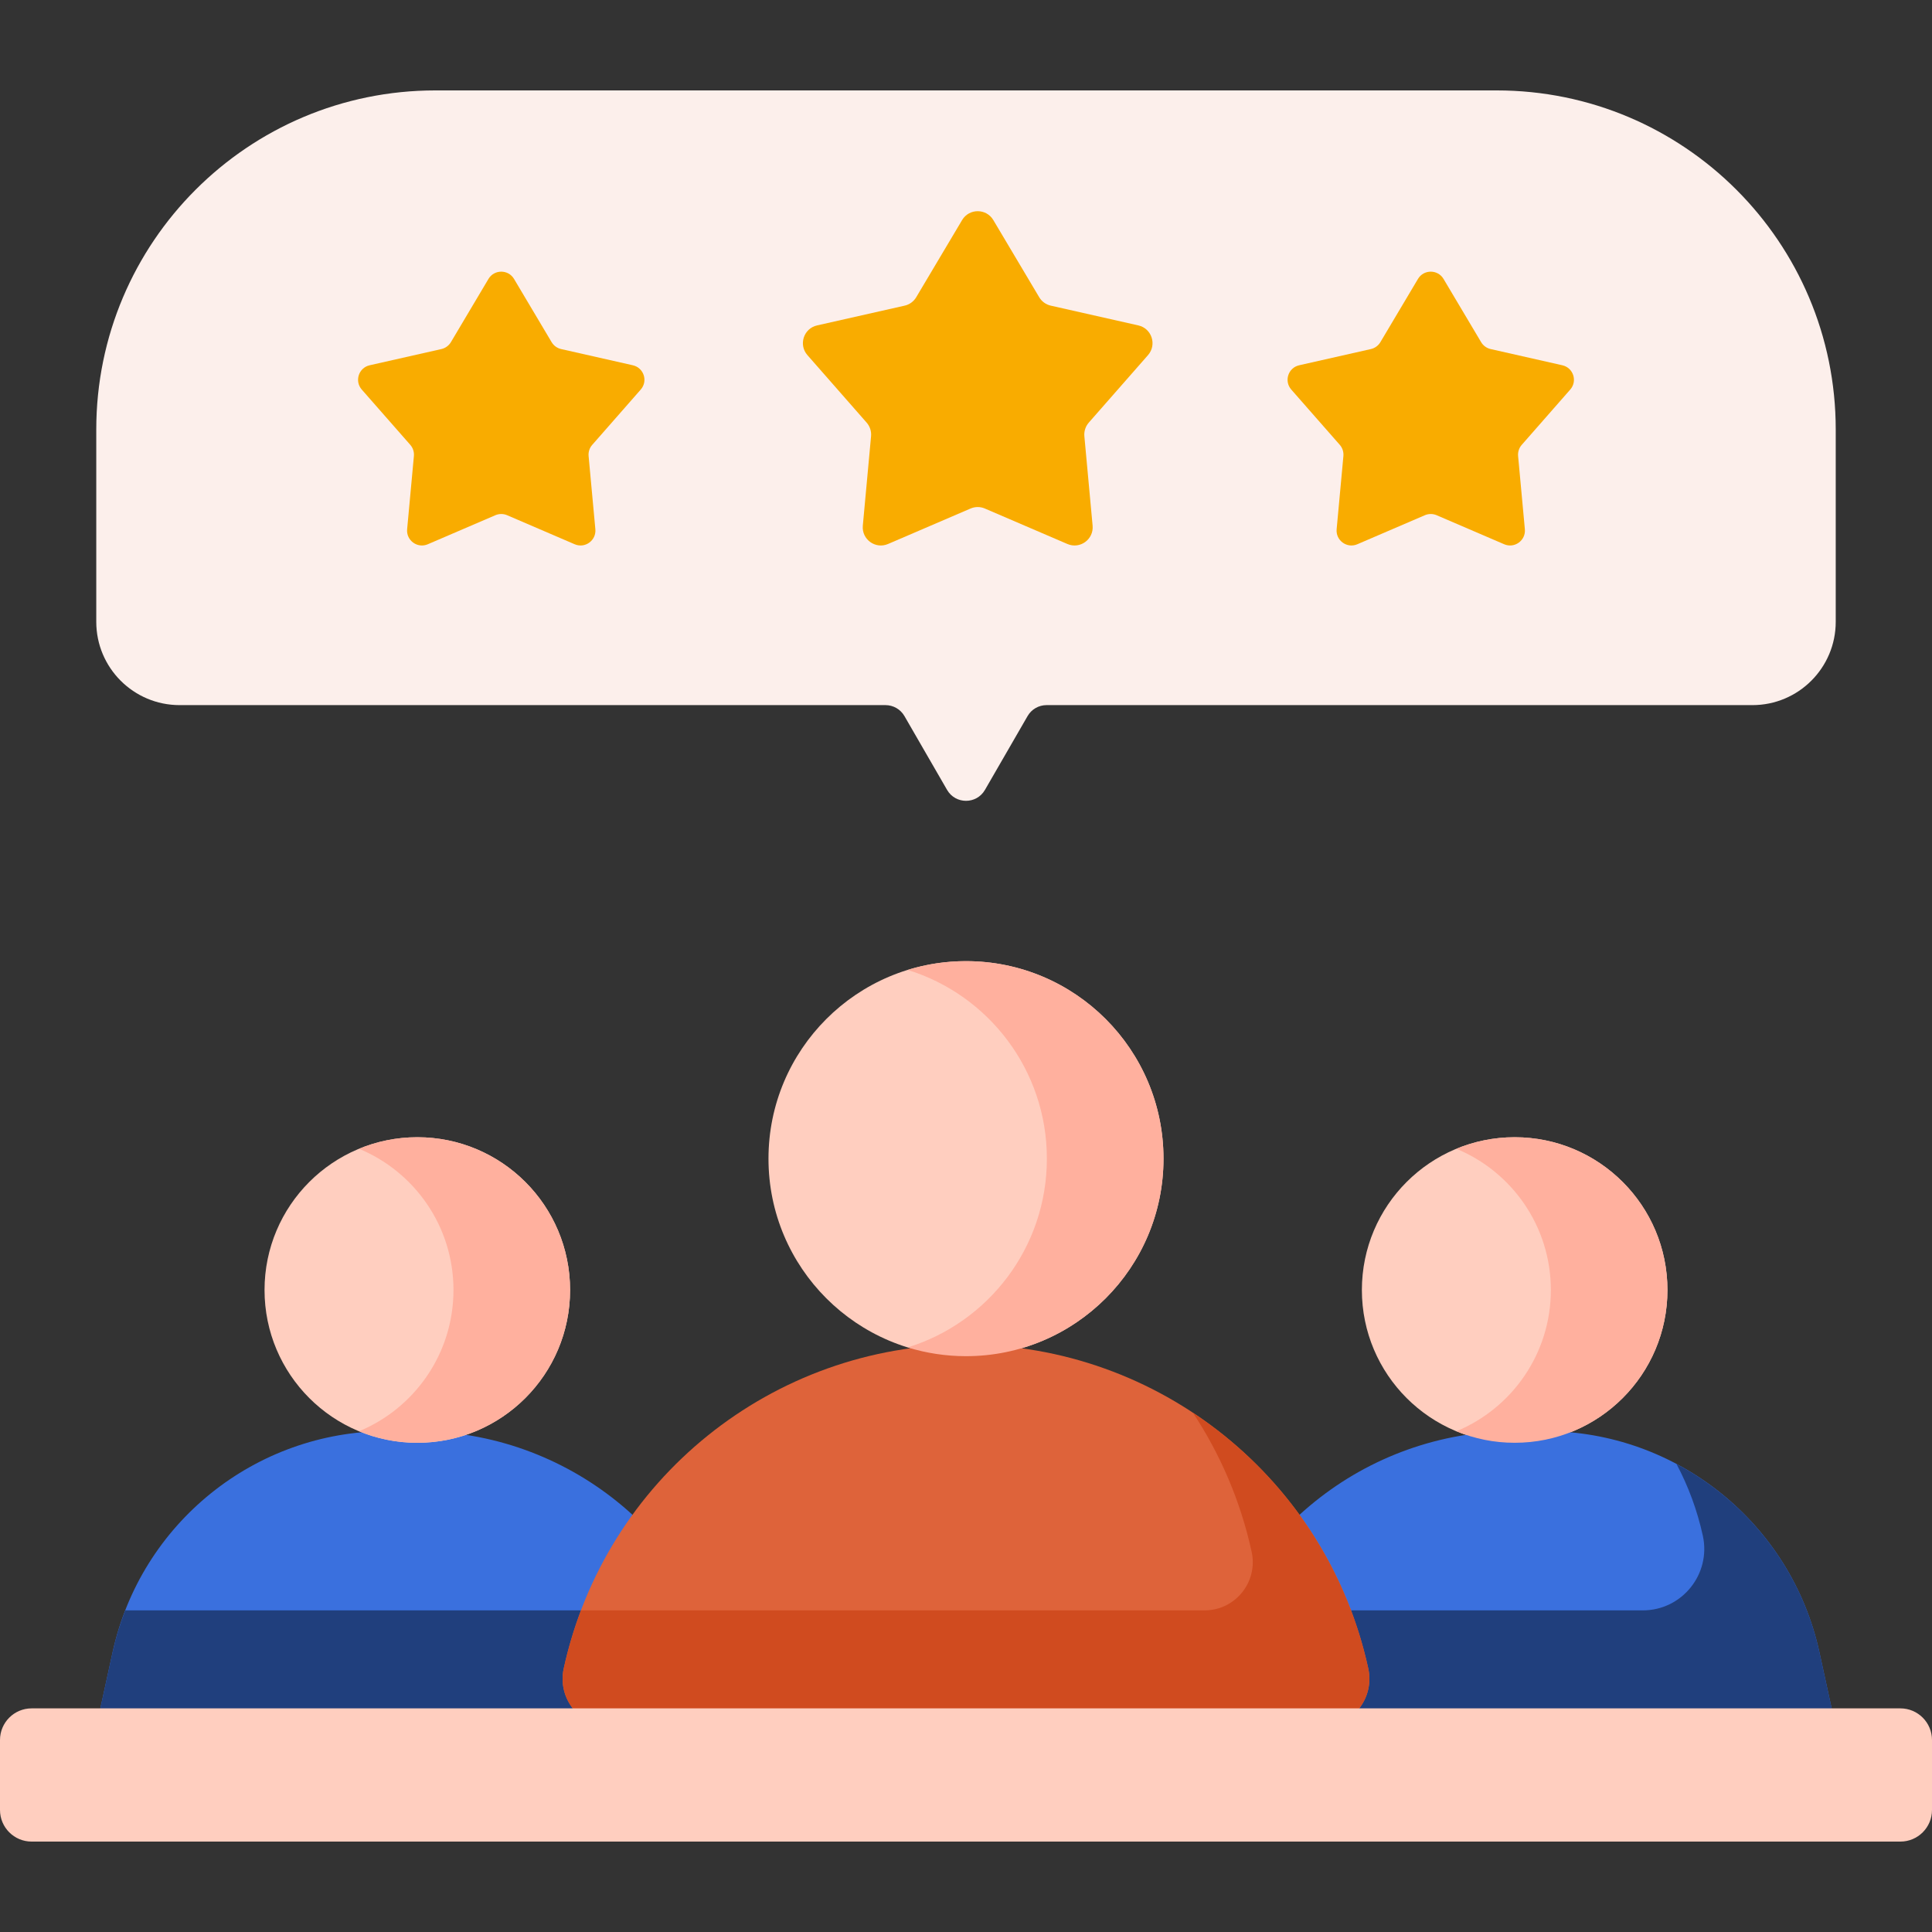 <svg width="64" height="64" viewBox="0 0 64 64" fill="none" xmlns="http://www.w3.org/2000/svg">
<rect x="0" y="0" width="64" height="64" fill="#333333" stroke="none"/>
<path d="M49.577 2.995H14.424C8.219 2.995 3.189 8.024 3.189 14.229V20.598C3.189 22.122 4.425 23.358 5.95 23.358H29.333C29.592 23.358 29.831 23.496 29.961 23.721L31.373 26.166C31.652 26.649 32.349 26.649 32.628 26.166L34.04 23.721C34.169 23.496 34.409 23.358 34.668 23.358H58.051C59.575 23.358 60.811 22.122 60.811 20.598V14.229C60.811 8.024 55.781 2.995 49.577 2.995Z" fill="#FCEFEB"/>
<path d="M32.905 7.29L34.425 9.846C34.509 9.988 34.648 10.089 34.809 10.125L37.71 10.78C38.155 10.881 38.33 11.421 38.029 11.764L36.068 13.999C35.959 14.123 35.906 14.287 35.921 14.451L36.194 17.413C36.236 17.867 35.776 18.201 35.358 18.02L32.626 16.846C32.474 16.78 32.302 16.78 32.15 16.846L29.418 18.02C28.999 18.201 28.54 17.867 28.582 17.413L28.855 14.451C28.87 14.287 28.817 14.123 28.708 13.999L26.747 11.764C26.446 11.421 26.621 10.881 27.066 10.78L29.967 10.125C30.128 10.089 30.267 9.988 30.351 9.846L31.871 7.29C32.104 6.898 32.672 6.898 32.905 7.29Z" fill="#F9AC00"/>
<path d="M17.028 9.24L18.273 11.334C18.342 11.45 18.456 11.533 18.588 11.563L20.963 12.1C21.328 12.182 21.472 12.624 21.225 12.905L19.619 14.736C19.529 14.837 19.486 14.971 19.498 15.106L19.722 17.531C19.756 17.903 19.38 18.177 19.037 18.029L16.799 17.067C16.675 17.014 16.534 17.014 16.41 17.067L14.172 18.029C13.829 18.177 13.453 17.903 13.487 17.531L13.711 15.106C13.723 14.971 13.68 14.837 13.591 14.736L11.984 12.905C11.738 12.624 11.881 12.182 12.246 12.1L14.622 11.563C14.754 11.533 14.867 11.45 14.937 11.334L16.181 9.24C16.372 8.919 16.837 8.919 17.028 9.24Z" fill="#F9AC00"/>
<path d="M46.972 9.24L45.727 11.334C45.658 11.45 45.544 11.533 45.413 11.563L43.037 12.1C42.672 12.182 42.529 12.624 42.775 12.905L44.382 14.736C44.471 14.837 44.514 14.971 44.502 15.106L44.278 17.531C44.244 17.903 44.62 18.177 44.963 18.029L47.201 17.067C47.325 17.014 47.466 17.014 47.59 17.067L49.828 18.029C50.171 18.177 50.547 17.903 50.513 17.531L50.289 15.106C50.277 14.971 50.321 14.837 50.41 14.736L52.016 12.905C52.263 12.624 52.119 12.182 51.754 12.1L49.379 11.563C49.247 11.533 49.133 11.45 49.064 11.334L47.819 9.24C47.628 8.919 47.163 8.919 46.972 9.24Z" fill="#F9AC00"/>
<path d="M50.175 47.795C52.971 47.795 55.236 45.529 55.236 42.733C55.236 39.938 52.971 37.672 50.175 37.672C47.38 37.672 45.114 39.938 45.114 42.733C45.114 45.529 47.38 47.795 50.175 47.795Z" fill="#FFCEBF"/>
<path d="M32 44.925C35.613 44.925 38.542 41.996 38.542 38.382C38.542 34.769 35.613 31.839 32 31.839C28.386 31.839 25.457 34.769 25.457 38.382C25.457 41.996 28.386 44.925 32 44.925Z" fill="#FFCEBF"/>
<path d="M3.189 57.209H22.926C23.714 57.209 24.301 56.48 24.133 55.71C23.076 50.864 18.785 47.408 13.825 47.408H12.829C8.45 47.408 4.662 50.459 3.728 54.738L3.189 57.209Z" fill="#3A70DE"/>
<path d="M24.133 55.71C23.943 54.842 23.649 54.019 23.266 53.252C23.122 53.311 22.965 53.345 22.797 53.345H4.15C3.976 53.793 3.833 54.257 3.728 54.738L3.189 57.209H22.926C23.714 57.209 24.301 56.48 24.133 55.71Z" fill="#203F7D"/>
<path d="M60.811 57.209H41.075C40.286 57.209 39.7 56.48 39.868 55.71C40.925 50.864 45.215 47.408 50.176 47.408H51.171C55.551 47.408 59.339 50.459 60.272 54.738L60.811 57.209Z" fill="#3A70DE"/>
<path d="M60.272 54.738C59.672 51.988 57.893 49.748 55.536 48.496C55.927 49.232 56.224 50.029 56.409 50.875C56.686 52.145 55.718 53.346 54.419 53.346H40.689C40.329 54.086 40.05 54.877 39.868 55.71C39.7 56.48 40.286 57.209 41.075 57.209H60.811L60.272 54.738Z" fill="#203F7D"/>
<path d="M43.765 57.209H20.234C19.215 57.209 18.457 56.267 18.674 55.272C20.04 49.006 25.587 44.539 32 44.539C38.413 44.539 43.959 49.006 45.326 55.272C45.543 56.267 44.785 57.209 43.765 57.209Z" fill="#DE633A"/>
<path d="M50.176 37.672C49.492 37.672 48.84 37.809 48.244 38.055C50.081 38.814 51.374 40.622 51.374 42.733C51.374 44.844 50.081 46.653 48.244 47.412C48.839 47.658 49.492 47.794 50.176 47.794C52.971 47.794 55.237 45.529 55.237 42.733C55.237 39.938 52.971 37.672 50.176 37.672Z" fill="#FFB09E"/>
<path d="M32 31.839C31.328 31.839 30.679 31.941 30.068 32.13C32.739 32.954 34.679 35.441 34.679 38.382C34.679 41.323 32.739 43.811 30.068 44.635C30.679 44.823 31.328 44.925 32 44.925C35.614 44.925 38.543 41.996 38.543 38.382C38.543 34.769 35.614 31.839 32 31.839Z" fill="#FFB09E"/>
<path d="M45.326 55.271C44.546 51.696 42.404 48.708 39.517 46.799C40.424 48.172 41.095 49.724 41.463 51.408C41.68 52.404 40.921 53.346 39.902 53.346H19.248C19.013 53.966 18.819 54.608 18.674 55.271C18.457 56.267 19.215 57.209 20.234 57.209H43.765C44.785 57.209 45.543 56.267 45.326 55.271Z" fill="#D04B1F"/>
<path d="M62.952 61.005H1.048C0.469 61.005 0 60.536 0 59.958V57.64C0 57.061 0.469 56.592 1.048 56.592H62.952C63.531 56.592 64 57.062 64 57.64V59.957C64 60.536 63.531 61.005 62.952 61.005Z" fill="#FFCEBF"/>
<path d="M13.824 47.795C16.619 47.795 18.885 45.529 18.885 42.733C18.885 39.938 16.619 37.672 13.824 37.672C11.029 37.672 8.763 39.938 8.763 42.733C8.763 45.529 11.029 47.795 13.824 47.795Z" fill="#FFCEBF"/>
<path d="M13.824 37.672C13.14 37.672 12.488 37.809 11.893 38.055C13.729 38.814 15.022 40.622 15.022 42.733C15.022 44.844 13.729 46.653 11.893 47.412C12.488 47.658 13.14 47.794 13.824 47.794C16.619 47.794 18.885 45.529 18.885 42.733C18.885 39.938 16.619 37.672 13.824 37.672Z" fill="#FFB09E"/>
</svg>
